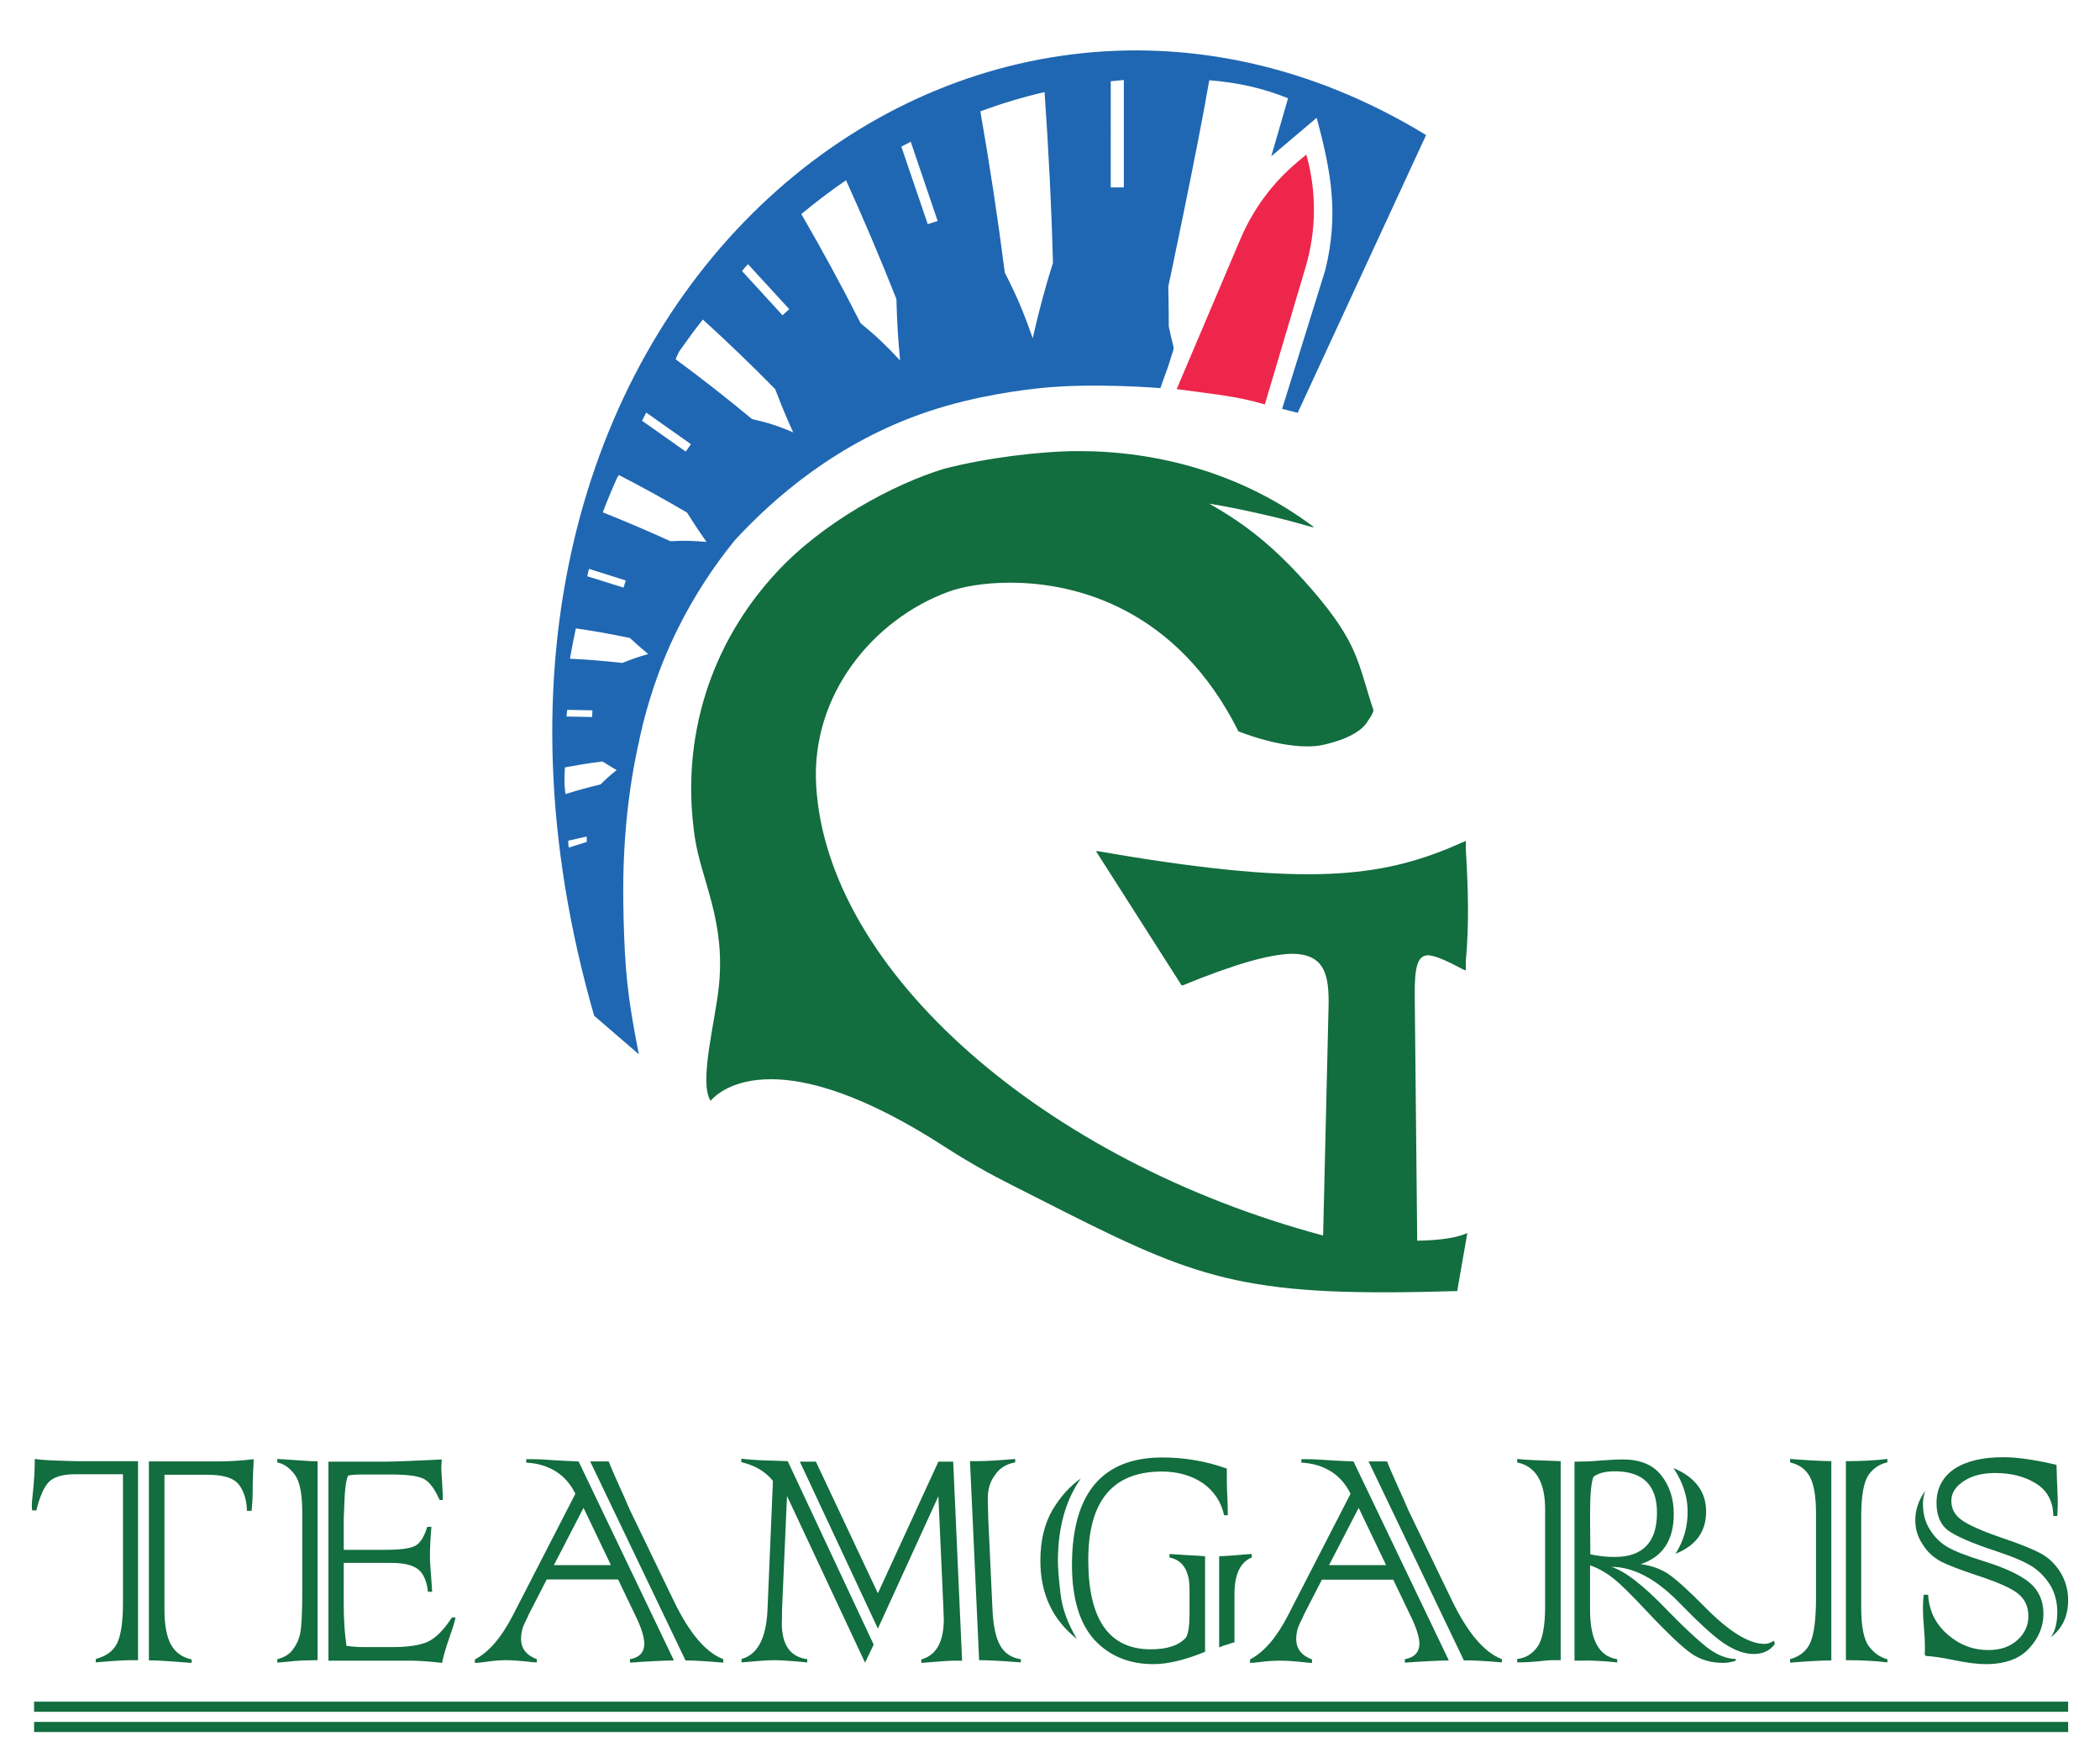 <?xml version="1.0" encoding="UTF-8"?> <svg xmlns="http://www.w3.org/2000/svg" xmlns:xlink="http://www.w3.org/1999/xlink" version="1.1" id="Layer_1" x="0px" y="0px" viewBox="0 0 850.4 711.7" style="enable-background:new 0 0 850.4 711.7;" xml:space="preserve"> <style type="text/css"> .st0{fill-rule:evenodd;clip-rule:evenodd;fill:#EE264B;} .st1{fill-rule:evenodd;clip-rule:evenodd;fill:#126D3F;} .st2{fill:#126E3F;} .st3{fill:#282828;} .st4{fill-rule:evenodd;clip-rule:evenodd;fill:#FFFFFF;} .st5{fill-rule:evenodd;clip-rule:evenodd;fill:#036333;} .st6{fill-rule:evenodd;clip-rule:evenodd;fill:#ED2024;} .st7{fill-rule:evenodd;clip-rule:evenodd;fill:#184894;} .st8{fill:#FFFFFF;} .st9{fill:#036333;} .st10{fill-rule:evenodd;clip-rule:evenodd;fill:#282828;} .st11{fill-rule:evenodd;clip-rule:evenodd;fill:#1F67B2;} .st12{fill:#1F67B2;} .st13{fill:#126D3F;} .st14{fill:#EE264B;} .st15{fill:#184894;} .st16{fill-rule:evenodd;clip-rule:evenodd;fill:none;stroke:#000000;stroke-width:10.873;stroke-miterlimit:10;} .st17{fill-rule:evenodd;clip-rule:evenodd;fill:none;stroke:#000000;stroke-width:11.416;stroke-miterlimit:10;} .st18{fill-rule:evenodd;clip-rule:evenodd;fill:#151515;} .st19{fill:#151515;} .st20{fill-rule:evenodd;clip-rule:evenodd;} </style> <g> <path class="st0" d="M529,62.6l-3.7,3.1c-10,8.4-17.8,19-22.9,30.9l-25.9,61c14.3,2,23.8,2.7,35.7,6.2l16.5-55.6 C533.1,93.4,533.2,77.5,529,62.6L529,62.6z"></path> <path class="st11" d="M240.6,411.4l18.1,15.6c-4.8-24.3-5.6-34.4-6.2-55.6l0-1.5c-0.7-25.7,1.6-49.1,6.4-70.2l0.3-1.5 c2.6-11.7,7-26.7,15-43c7.3-14.8,15.5-26.6,22.5-35.3l0.7-0.9c15.5-16.9,41.6-40,78.4-52.3c20-6.7,39-8.8,45.4-9.5 c21.8-2.3,48.7,0,48.7,0c1.8-5.3,2.5-6.7,3.6-10.2c2.5-8.7,2.2-2.8-0.2-14.8c0,0,0-8.3-0.2-16.1c0,0,11.8-55.6,16.6-83.6 c11.4,0.9,21.8,3.2,31.9,7.3c-2.3,8-4.6,15.8-6.8,23.5l18.4-15.6l0.2,0.8c5.8,21.6,8.7,38.7,3.3,60.8l-17.5,56.3 c0.3,0.1,0.4,0.1,0.4,0.1c2.2,0.5,4.2,1.1,5.9,1.5l52-112.5C389.6-60,158.8,126.8,240.6,411.4z M302.9,107l16.7,18.2l-2.7,2.5 l-16.4-17.9C301.2,108.8,302,107.9,302.9,107z M261.7,167.1l18.1,12.8l-2.1,3L260,170.4C260.6,169.3,261.1,168.2,261.7,167.1z M238.5,230.4l14.9,4.7l-0.9,2.9l-14.7-4.6C238,232.4,238.3,231.4,238.5,230.4z M229.7,287.5l10.2,0.2l-0.1,2.7l-10.4-0.2 C229.5,289.3,229.6,288.4,229.7,287.5z M230.1,340.5l7.5-1.7v2.2l-7.3,2.3C230.2,342.3,230.1,341.4,230.1,340.5z M243.2,317.7 c-5.8,1.4-8.6,2.2-14.2,3.9c-0.8-4.8-0.2-10.8-0.2-10.8c6-1.1,9-1.6,15.2-2.4c2.3,1.5,3.5,2.2,5.7,3.5 C247,314.1,245.7,315.2,243.2,317.7z M252,268.5c-8.5-0.9-12.8-1.3-21.2-1.7c0.7-4.1,1.5-8.2,2.4-12.3c8.7,1.3,13.1,2.1,21.9,3.9 c2.9,2.7,4.4,4,7.4,6.5C258.2,266.1,256.1,266.9,252,268.5z M271.5,219.2c-9-4.1-18.2-8-27.4-11.7c1.8-4.8,3.8-9.5,5.9-14.2 c0.4-0.6,0.6-0.9,0.6-0.9c9.4,4.8,18.6,9.9,27.6,15.2c3.1,4.9,4.7,7.3,7.9,11.9C280.3,219,277.4,218.9,271.5,219.2z M304.5,169.7 c-10-8.3-20.3-16.4-30.9-24.2c0.4-1,0.9-2.1,1.4-3.1c3.1-4.4,6.3-8.8,9.6-13c10,9.1,19.8,18.5,29.3,28.2c2.8,7.2,4.2,10.7,7.3,17.5 C314.7,172.4,311.4,171.3,304.5,169.7z M348.5,130.9c-7.6-15-15.6-29.7-24-44.2c5.8-4.8,11.8-9.4,18.1-13.7 c7.2,15.9,14,31.9,20.4,48.1c0.3,10.2,0.6,15.2,1.5,24.9C358.4,139.5,355.2,136.4,348.5,130.9z M375.7,90.8L365,59.4 c1.3-0.7,2.5-1.3,3.8-2l10.9,32.1L375.7,90.8z M418.2,137c-3.9-11.1-6.2-16.5-11.3-26.6c-2.8-21.8-6.1-43.6-9.9-65.3 c8.6-3.2,17.3-5.8,26-7.8c1.6,23,2.8,46.1,3.4,69.2C423.2,116.5,420.5,126.8,418.2,137z M455.1,75.9h-5.3V32.9 c1.8-0.2,3.5-0.3,5.3-0.5V75.9z"></path> <path class="st13" d="M593.7,499.6c-4.5,2-12.3,2.8-19.8,2.9l-1-99.4c-0.1-11.7,1.2-16.2,5.5-16.2c3.2,0.2,8,2.5,14.8,6.1 c0-0.1,0-0.1,0-0.2c0.1,0.1,0.3,0.1,0.4,0.2v-4c1.4-14.9,0.9-29.8,0-44.8c0-0.1,0-0.2,0-0.4v-3.2c0,0-0.1,0-0.1,0 c-2.5,1.1-5,2.2-7.4,3.2c-30,12.1-61,14.9-141.8,0.9l0,0.1c-0.2,0-0.3-0.1-0.5-0.1l34.7,54.4c0.1,0,0.2-0.1,0.3-0.1l0.1,0.1 c21.5-8.8,35.3-12.6,44.2-12.8c13.5,0,15.2,8.8,14.9,21.5l-2.2,92.6c-112.4-30-201-106.8-205.3-182.4c-2.1-37,23.5-67.3,53.5-78.3 c5.1-1.9,13.9-3.7,24.8-3.7c27.7-0.1,68.2,11.1,92.7,60.2c0,0,14.6,6,27.4,6.1c2.4,0,4.7-0.1,6.8-0.6c12.7-2.8,17-7.3,18.4-10 c1.8-2.3,2.1-4,2.1-4c-6.4-19.3-5.9-26.9-25-49c-14.9-17.2-27-26.5-41.5-34.7c1.6,0.3,3.2,0.5,4.7,0.8c8.2,1.5,16.3,3.3,24.5,5.3 c4,1,8.2,2.2,12.8,3.5c-0.1-0.1-0.2-0.1-0.2-0.2c0.2,0.1,0.4,0.1,0.7,0.2c-29.4-22.3-64.2-30.9-95.2-30.9c-0.1,0-0.1,0-0.2,0 c-0.1,0-0.2,0-0.2,0c-15,0-37.7,2.8-54.4,7.2c-20.4,6.2-49.2,21.7-67.9,42.1c-26.2,28.3-39,66.6-32.9,107.3 c2.6,17.3,12.5,33.5,9.7,60.3c-1.5,14.3-8.2,39-3.3,46.3c0,0,0.1-0.1,0.2-0.3c1.3-1.5,8.1-8.5,24.2-8.5c14.8,0,37.5,6,70.9,27.7 c8.7,5.6,17.7,10.7,26.9,15.3c64.9,32.9,82.8,43.5,151.8,43.3c8.6,0,17.9-0.2,28.3-0.5l4.1-23.5c-0.1,0.1-0.3,0.1-0.4,0.2 L593.7,499.6z"></path> </g> <g> <path class="st1" d="M77.6,673.5v-1.4c-3.7-0.8-6.5-2.7-8.3-5.9c-1.8-3.2-2.7-7.9-2.7-14.1v-54.8H84c6.6,0,10.9,1.4,12.9,4.2 c2,2.8,3,6.2,3.1,10.4h1.9c0.2-2.3,0.4-4.6,0.4-6.8c0-3.5,0.1-6.5,0.2-8.8c0.2-2.6,0.2-4.3,0.2-5.3c-4.9,0.6-9.9,0.9-14.9,0.9H60.3 v80.6h2C63.5,672.5,68.6,672.8,77.6,673.5z"></path> <path class="st1" d="M373.1,672.1v1.4l5.1-0.4c3.5-0.3,6.3-0.5,8.4-0.5h3l-3.6-80.6H380l-24.5,53.3l-25.1-53.3h-6.5l31.6,67.6 l24.5-53.6l2,44.6c0.1,3.6,0.2,5.3,0.2,5.1C382.2,664.9,379.2,670.4,373.1,672.1z"></path> <path class="st1" d="M272.9,648.5l-18-37.3c-0.2-0.6-0.4-1.1-0.7-1.6c-0.3-0.8-1.4-3.4-3.4-7.7c-1.8-4-3.3-7.4-4.3-10H239 l38.6,80.6c3.3,0,8.4,0.3,15.3,0.9v-1.4C285.8,669.3,279.2,661.5,272.9,648.5z"></path> <path class="st1" d="M179,673.5c0.6-2.9,1.6-6.3,3-10.3c1.1-3.1,2-5.8,2.5-8.1H183c-3.3,5.1-6.6,8.4-9.9,9.9 c-3.2,1.4-8,2.1-14.3,2.1h-11.6c-2.5,0-4.7-0.2-6.9-0.5c-0.7-4.8-1.1-10.5-1.1-16.9V633h19.2c4.9,0,8.5,0.8,10.8,2.5 c2.2,1.7,3.6,4.7,4.1,9.2h1.7c-0.2-3-0.3-5-0.4-6c-0.3-3.5-0.5-6.3-0.5-8.4c0-3.3,0.2-7.3,0.6-11.9H173c-1.2,4-2.8,6.6-4.9,7.7 c-2,1.1-6.2,1.6-12.4,1.6h-16.5v-12.5l0.2-5.2c0.2-6.5,0.7-10.7,1.6-12.4c1.6-0.3,3.4-0.4,5.3-0.4h12.2c6.5,0,10.9,0.6,13.2,1.8 c2.3,1.3,4.4,4.1,6.3,8.5h1.3v-1.9c0-0.2-0.1-1.5-0.2-4c-0.2-3.7-0.4-6.1-0.4-7.1c0-0.8,0.1-1.9,0.2-3.4 c-11.6,0.6-19.5,0.9-23.7,0.9h-22.2v80.6h30.6C168,672.5,173.2,672.8,179,673.5z"></path> <path class="st1" d="M568.9,672v1.4c6.9-0.5,12.9-0.8,17.8-0.9l-38.6-80.6c-1.3,0-4.2-0.2-8.6-0.4c-4.2-0.3-7.5-0.5-9.9-0.5H527 v1.4c4.5,0.2,8.5,1.4,11.9,3.5s6.1,5.2,8,9.1l-25.4,49.4c-4.6,8.9-9.7,14.8-15.3,17.7v1.4c0.7,0,2.2-0.1,4.4-0.4 c3.2-0.4,5.9-0.5,8.1-0.5c2.4,0,5.1,0.2,8.1,0.5c2.1,0.3,3.7,0.4,4.5,0.4v-1.4c-4.3-1.6-6.4-4.4-6.4-8.3c0-2.2,0.5-4.4,1.6-6.6 c0.7-1.4,1.1-2.2,1.1-2.2c0.3-0.7,0.4-1,0.4-1l7.3-14.2h28.9l6.8,14.2c2.6,5.2,3.8,9.2,3.8,11.8C574.7,669.2,572.8,671.3,568.9,672 z M538.2,633.9l12-23.2l11.1,23.2H538.2z"></path> <path class="st1" d="M470.5,596c6.4,0,12,1.6,16.6,4.7c4.5,3.2,7.4,7.5,8.6,13h1.5c0-3.2-0.1-5.8-0.2-8c-0.2-2.6-0.2-6.2-0.2-10.9 c-8.4-3-17.1-4.5-26.1-4.5c-24.4,0-36.6,14.6-36.6,43.7c0,6.7,0.8,12.6,2.3,17.6c1.5,5.1,3.8,9.2,6.8,12.6c6.1,6.5,14,9.8,23.9,9.8 c5.9,0,12.8-1.7,20.9-5v-38.7c-1.7-0.1-3.9-0.3-6.5-0.4c-3.4-0.2-6-0.4-7.9-0.5v1.4c5.4,1.1,8.1,5.4,8.1,12.8v10.3 c0,4.5-0.5,7.7-1.4,9.3c-2.8,3.2-7.6,4.8-14.3,4.8c-16.9,0-25.3-12.1-25.3-36.2C440.7,607.9,450.6,596,470.5,596z"></path> <path class="st1" d="M204.8,672.4c2.4,0,5.1,0.2,8.1,0.5c2.1,0.3,3.7,0.4,4.5,0.4V672c-4.3-1.6-6.4-4.4-6.4-8.3 c0-2.2,0.5-4.4,1.6-6.6c0.7-1.4,1.1-2.2,1.1-2.2c0.3-0.7,0.4-1,0.4-1l7.3-14.2h28.9l6.8,14.2c2.6,5.2,3.8,9.2,3.8,11.8 c0,3.5-1.9,5.6-5.8,6.3v1.4c6.9-0.5,12.9-0.8,17.8-0.9l-38.6-80.6c-1.3,0-4.2-0.2-8.6-0.4c-4.2-0.3-7.5-0.5-9.9-0.5h-2.7v1.4 c4.5,0.2,8.5,1.4,11.9,3.5c3.4,2.1,6.1,5.2,8,9.1l-25.4,49.4c-4.6,8.9-9.7,14.8-15.3,17.7v1.4c0.7,0,2.2-0.1,4.4-0.4 C199.8,672.6,202.6,672.4,204.8,672.4z M236.3,610.7l11.1,23.2h-23.1L236.3,610.7z"></path> <path class="st1" d="M622.5,667.1c-2.1,2.9-4.9,4.5-8.1,4.8v1.4c3.2,0,5.9-0.2,8.3-0.4c2.7-0.3,4.7-0.5,6-0.5h3.3v-80.6 c-8.5-0.3-14.3-0.5-17.6-0.9v1.4c7.5,1.6,11.3,7.9,11.3,19v39.3C625.7,658.8,624.6,664.3,622.5,667.1z"></path> <path class="st1" d="M654.9,673.3V672c-7.3-1.1-11-7.7-11-19.9V634c3,1,6.1,2.7,9.2,5.1c3,2.3,7.5,6.8,13.6,13.3 c4.2,4.5,7.8,8.1,10.8,11c3,2.8,5.4,4.9,7.4,6.3c3.6,2.5,7.9,3.8,12.9,3.8c1.7,0,3.4-0.3,5.1-0.9v-0.7c-3.7,0-7.6-1.6-11.7-4.7 c-4-3.2-9.4-8.2-16.1-15.1c-9.5-9.9-17-15.8-22.6-17.5c9,0,18.2,4.9,27.7,14.7c7.9,8.1,13.8,13.5,17.8,16.2 c4.3,2.9,8.3,4.4,12.2,4.4c3.6,0,6.5-1.3,8.5-4l-0.3-1.4c-1.3,0.9-2.6,1.3-3.9,1.3c-6.3,0-14.4-5-24.3-15.1 c-6.5-6.6-11.4-11-14.6-13.2c-3-2-6.7-3.4-11.2-4c8.9-2.9,13.4-9.7,13.4-20.3c0-6.2-1.7-11.4-5.1-15.7c-3.4-4.3-8.6-6.4-15.6-6.4 c-2.5,0-5.7,0.2-9.7,0.5c-3.5,0.3-6.7,0.4-9.8,0.4v80.6h2.2C643.7,672.4,648.8,672.7,654.9,673.3z M643.9,612.8 c0-7.7,0.5-12.6,1.4-14.7c2-1.5,4.9-2.2,8.6-2.2c11.4,0,17.1,5.6,17.1,16.8c0,11.9-5.7,17.9-17.2,17.9c-3.5,0-6.8-0.4-9.8-1.1 L643.9,612.8L643.9,612.8z"></path> <path class="st1" d="M426.3,611.4c-3.3,5.6-5,12.5-5,20.7c0,13.4,4.9,23.9,14.8,31.7c-3.7-6.2-5.9-12.2-6.6-18 c-0.7-5.9-1.1-10.4-1.1-13.5c0-13.5,3.1-24.7,9.3-33.5C433.5,601.7,429.6,605.9,426.3,611.4z"></path> <path class="st1" d="M678.5,629.3c8.3-3.3,12.4-9,12.4-17.1c0-8-4.4-13.9-13.2-17.6c3.8,5.8,5.7,11.6,5.7,17.4 C683.5,618.3,681.8,624.1,678.5,629.3z"></path> <path class="st1" d="M741.6,591.8c-4.9-0.1-10.5-0.4-16.7-0.9v1.4c3.8,0.9,6.5,2.9,8.1,6c1.6,3.1,2.4,8,2.4,14.6V647 c0,8.8-0.8,14.9-2.3,18.3c-1.5,3.4-4.3,5.6-8.2,6.7v1.4c7.5-0.6,13.1-0.9,16.7-0.9L741.6,591.8L741.6,591.8z"></path> <path class="st1" d="M411.1,592.3v-1.4c-6.7,0.6-12,0.9-15.7,0.9h-2.6l3.7,80.6c3.7,0,9.4,0.3,16.9,0.9V672 c-3.8-0.5-6.6-2.4-8.4-5.6c-1.8-3.2-2.8-8.1-3.1-14.7l-1.7-36.6l-0.2-8.2c0-3.8,1-7,3-9.6C404.9,594.5,407.6,592.9,411.1,592.3z"></path> <path class="st1" d="M786.3,632.6c2.8,1.4,7.5,3.2,14.1,5.4c8.3,2.7,13.8,5.1,16.6,7.3c2.9,2.2,4.4,5.3,4.4,9.3 c0,3.8-1.5,7-4.5,9.7c-3,2.7-6.9,4-11.7,4c-6.2,0-11.7-2.1-16.5-6.3c-4.9-4.2-7.5-9.6-7.9-16.1H779c-0.2,1.6-0.3,3.5-0.3,5.7 c0,1.7,0.1,4.2,0.4,7.6c0.3,3.4,0.4,6,0.4,7.6c0,1.4,0,2.5-0.1,3.3l0.5,0.6c2.5,0.1,6.1,0.6,11,1.6c5.6,1.2,10,1.7,13.2,1.7 c7.8,0,13.7-2.1,17.6-6.4c3.9-4.2,5.8-8.9,5.8-14c0-5.2-1.9-9.5-5.6-12.6c-3.9-3.2-10.2-6.1-18.9-8.8c-6.7-2.1-11.4-3.9-14.3-5.6 c-2.8-1.6-5.2-3.9-7.2-7.1c-1.9-3-2.8-6.5-2.8-10.5c0-1.5,0.3-3.2,0.9-5.2c-2.7,3.9-4,7.8-4,11.9c0,3.6,1,6.9,3,9.8 C780.5,628.6,783,630.9,786.3,632.6z"></path> <path class="st1" d="M788.8,619.8c3.1,2.3,9.6,5.2,19.7,8.5c6.7,2.2,11.5,4.3,14.5,6.2c2.9,1.9,5.3,4.4,7.3,7.6 c1.9,3.2,2.8,6.8,2.8,10.9c0,4.3-0.9,7.7-2.6,10.1c4.7-3.6,7-8.6,7-15c0-4.2-1.1-8-3.2-11.4c-2.1-3.3-4.8-5.9-8-7.6 c-3-1.6-8.3-3.8-15.8-6.3c-8.1-2.8-13.5-5.2-16.3-7.3c-2.6-1.9-4-4.4-4-7.7c0-3.1,1.7-5.7,5-7.9c3.3-2.2,7.5-3.3,12.7-3.3 c6.5,0,12,1.4,16.5,4.2c4.6,2.8,7,7.2,7.1,13.2h1.6c0.1-1.9,0.2-3.6,0.2-4.9c0-2-0.1-4.3-0.2-6.9c-0.1-2.1-0.2-4-0.2-5.5l-0.1-2.9 v-0.5c-8.5-2-15.6-3.1-21.5-3.1c-8.6,0-15.2,1.6-20,4.8c-4.7,3.3-7.1,7.9-7.1,13.7C784.2,613.7,785.7,617.4,788.8,619.8z"></path> <path class="st1" d="M318.7,605.9l31.6,67.5l3.5-7.3L319,591.8l-5.6-0.2c-4.7-0.1-9.1-0.3-13.2-0.8v1.4c5.5,1.3,9.8,3.8,12.8,7.6 l-2.2,52.2c-0.5,11.6-4.1,18.2-10.5,19.9v1.4c6.4-0.6,10.8-0.9,13.2-0.9c1.8,0,5.6,0.2,11.3,0.7c1.4,0.2,2.1,0.2,2.1,0.2V672 c-6.9-0.9-10.3-5.8-10.3-14.6c0,0.1,0,0,0-0.1c0,0,0,0.1,0,0.1c0-0.2,0.1-2.1,0.1-5.8L318.7,605.9z"></path> <path class="st1" d="M14.7,611.8c1.4-5.7,3.1-9.5,5.1-11.6c2-2,5.5-3.1,10.5-3.1h19.5v52.2c0,7.5-0.8,12.8-2.3,16.1 c-1.6,3.3-4.5,5.4-8.7,6.5v1.4c6.6-0.6,11.5-0.9,14.8-0.9h2.3v-80.6H30.7l-6.5-0.2c-4-0.1-7.4-0.3-10.1-0.7c0,4.4-0.3,9.4-0.9,14.8 c-0.2,1.6-0.3,2.9-0.3,3.9c0,0.8,0,1.5,0.1,2.1L14.7,611.8L14.7,611.8z"></path> <path class="st1" d="M496.9,666.1c1.6-0.6,2.6-0.9,3-0.9v-19.4c0-8.1,2.3-13.1,7-15v-1.4c-1,0-3.2,0.2-6.5,0.5 c-2,0.2-4.3,0.3-6.7,0.4v36.9c0.4-0.1,0.8-0.3,1.3-0.5C495.4,666.5,496.1,666.3,496.9,666.1z"></path> <path class="st1" d="M608.2,673.3V672c-7.1-2.7-13.8-10.6-20.1-23.5l-18-37.3c-0.2-0.6-0.4-1.1-0.7-1.6c-0.3-0.8-1.4-3.4-3.4-7.7 c-1.8-4-3.3-7.4-4.3-10h-7.5l38.6,80.6C596.1,672.4,601.2,672.7,608.2,673.3z"></path> <path class="st1" d="M128.6,672.4v-80.6h-2.5c-6.1-0.4-10.7-0.7-13.8-0.9v1.4c2.8,0.6,5.1,2.3,7.1,5c2,2.7,3,7.8,3,15.2v32.1 c0,8.6-0.3,14.2-0.8,16.8c-0.5,2.5-1.5,4.7-3,6.7c-1.4,1.9-3.5,3.2-6.3,3.9v1.4c5.8-0.6,9.5-0.9,11.3-0.9L128.6,672.4L128.6,672.4z "></path> <path class="st1" d="M764.2,672c-2.7-0.7-5.2-2.4-7.3-5.1c-2.1-2.7-3.2-8-3.2-15.8v-36.5c0-8.8,1-14.5,3.1-17.4 c2-2.7,4.5-4.3,7.5-4.9v-1.4c-4.9,0.6-10.5,0.9-16.8,0.9v80.6c6.4,0,12,0.3,16.8,0.9V672z"></path> <rect x="13.8" y="689.2" class="st1" width="823.7" height="4.1"></rect> <rect x="13.8" y="697.4" class="st1" width="823.7" height="4.1"></rect> </g> </svg> 